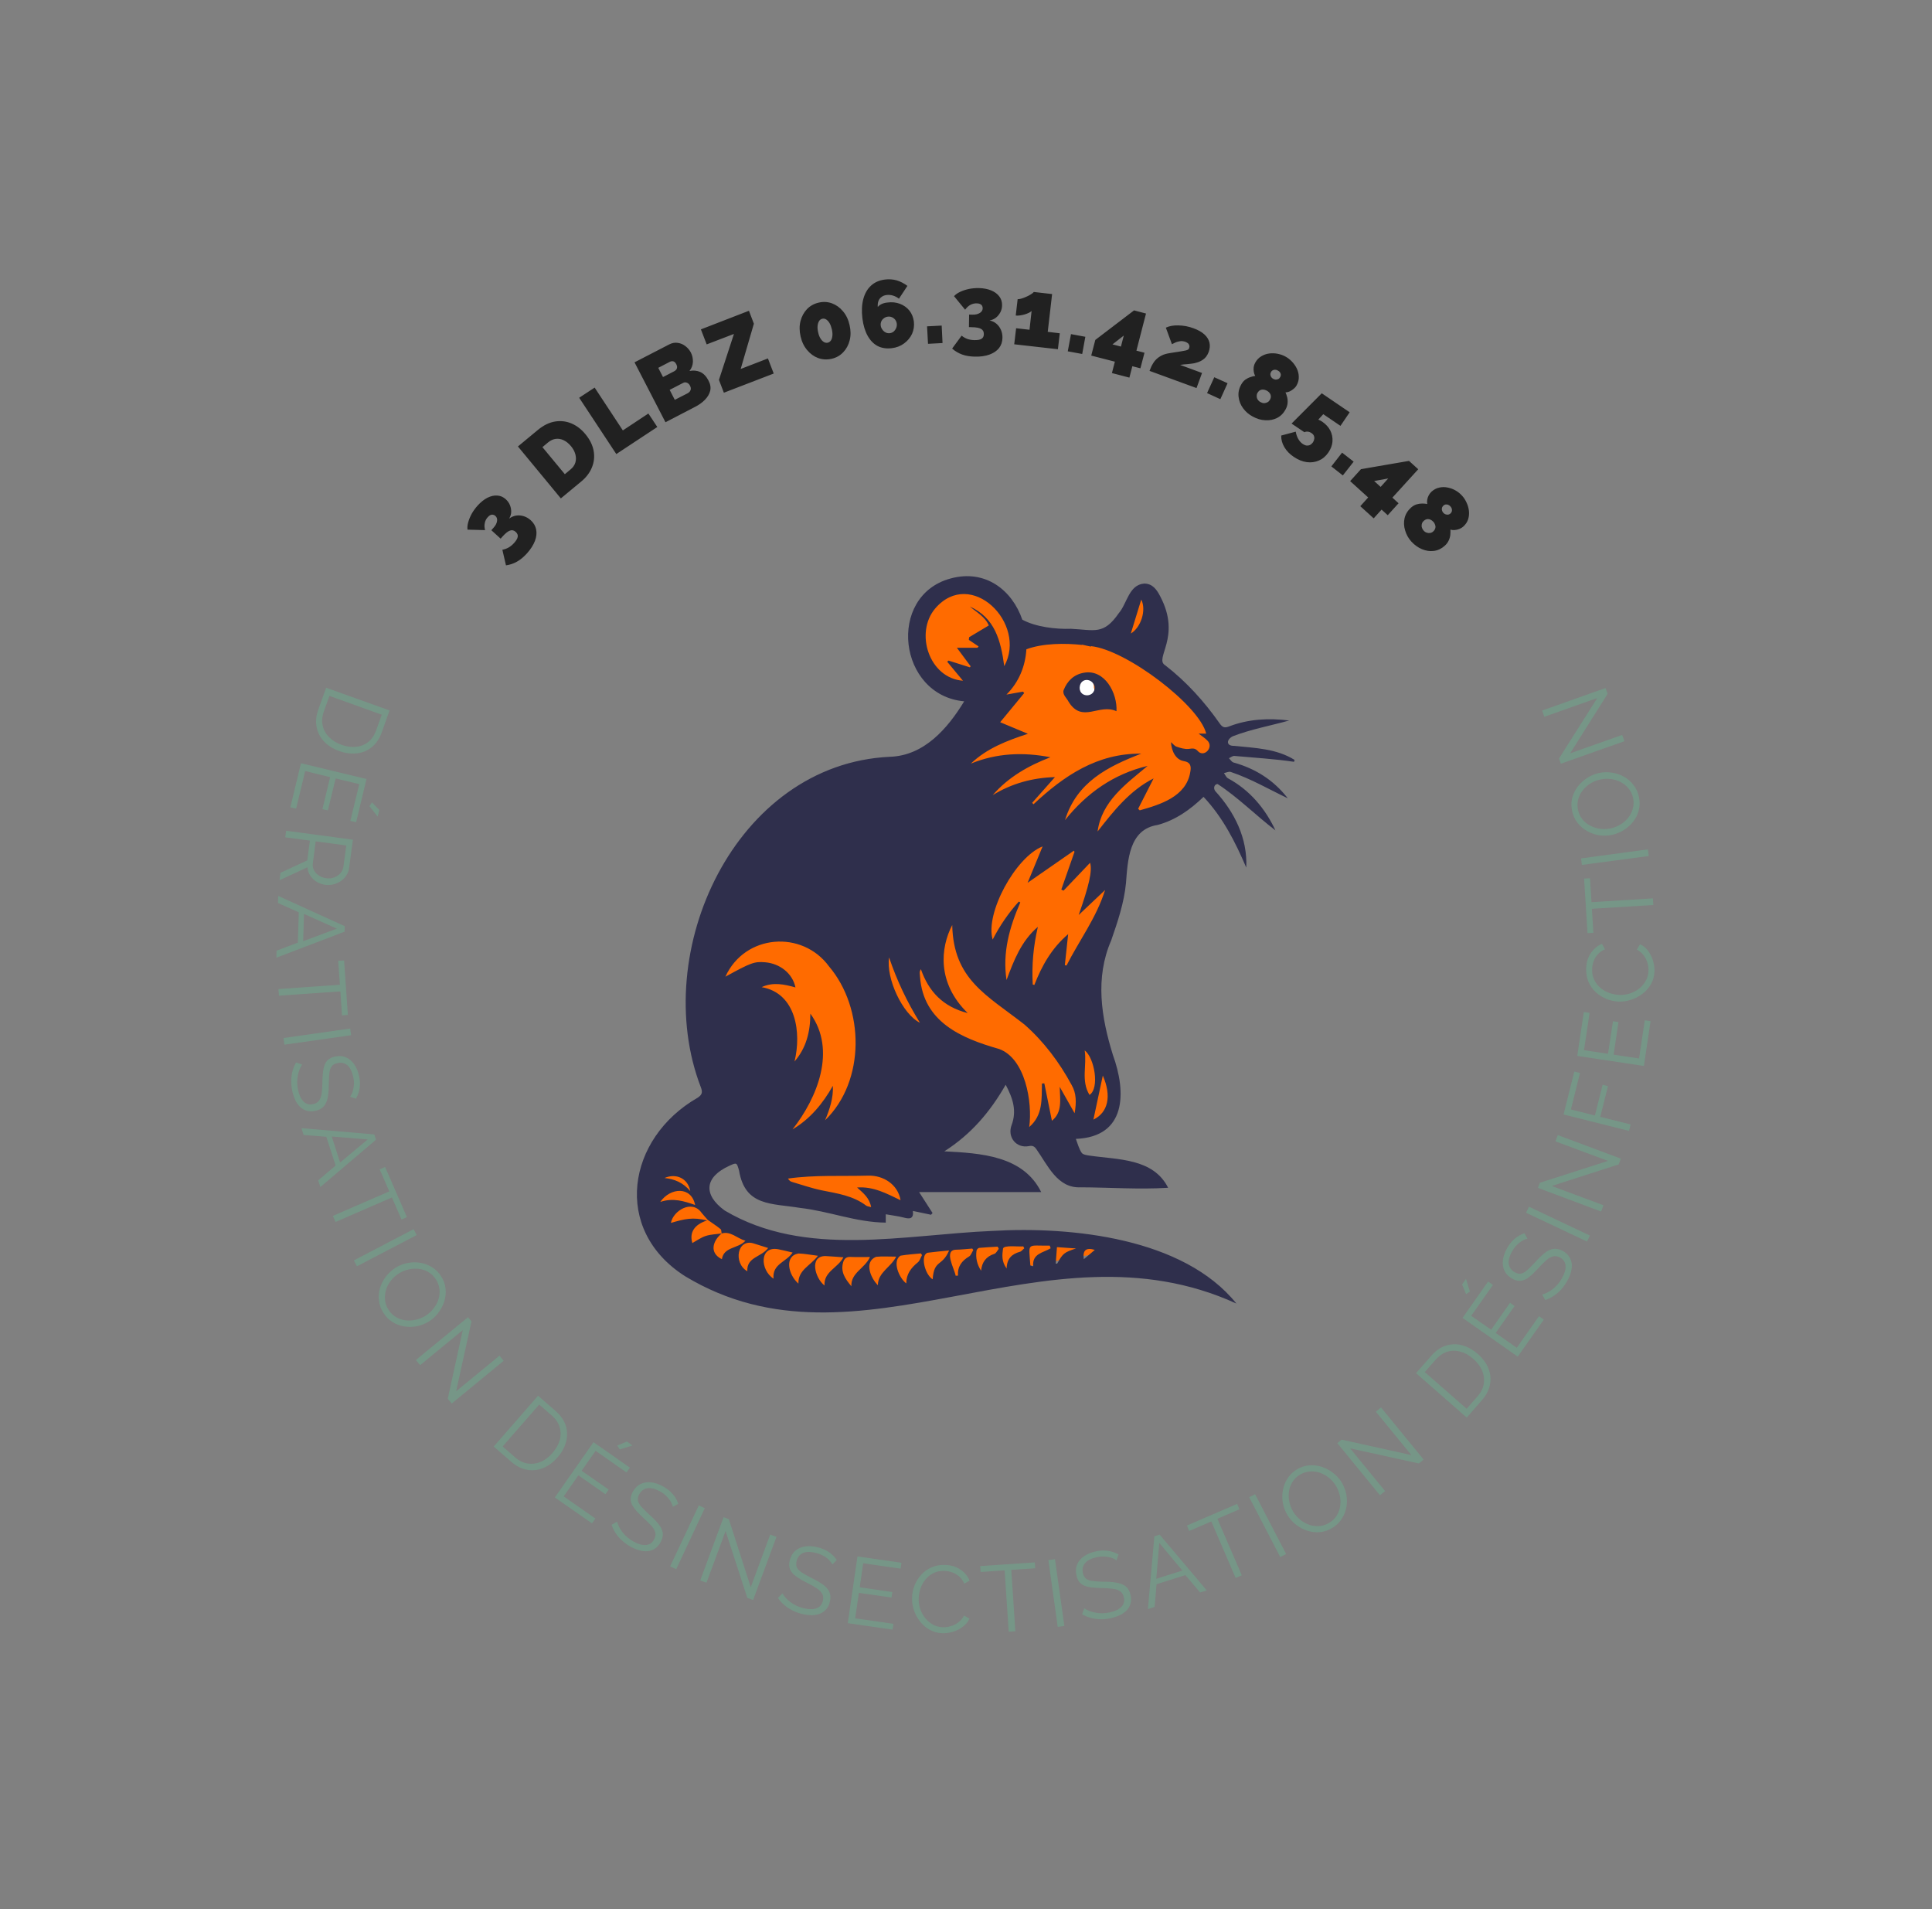 <svg viewBox="0 0 17.418 17.209" xmlns:xlink="http://www.w3.org/1999/xlink" version="1.1" xmlns="http://www.w3.org/2000/svg"><rect x="0" y="0" width="17.418" height="17.209" fill="#808080" stroke="none"/><g transform="matrix(0.856,0,0,0.856,5.742,5.194)"><g><path fill-rule="nonzero" fill="#212121" d="M -1.346 -0.606 Q -1.313 -0.631 -1.273 -0.638 Q -1.233 -0.644 -1.193 -0.632 Q -1.153 -0.62 -1.118 -0.589 Q -1.072 -0.547 -1.061 -0.491 Q -1.05 -0.435 -1.074 -0.371 Q -1.099 -0.306 -1.157 -0.241 Q -1.208 -0.184 -1.263 -0.153 Q -1.318 -0.122 -1.379 -0.114 L -1.417 -0.278 Q -1.381 -0.285 -1.351 -0.302 Q -1.321 -0.319 -1.293 -0.35 Q -1.259 -0.388 -1.255 -0.416 Q -1.251 -0.443 -1.276 -0.466 Q -1.304 -0.492 -1.337 -0.48 Q -1.369 -0.469 -1.415 -0.418 L -1.435 -0.395 L -1.533 -0.484 L -1.51 -0.51 Q -1.478 -0.545 -1.473 -0.58 Q -1.467 -0.614 -1.491 -0.635 Q -1.502 -0.645 -1.516 -0.647 Q -1.53 -0.65 -1.544 -0.643 Q -1.558 -0.636 -1.572 -0.62 Q -1.595 -0.595 -1.602 -0.56 Q -1.61 -0.526 -1.599 -0.485 L -1.784 -0.49 Q -1.789 -0.526 -1.776 -0.57 Q -1.764 -0.613 -1.739 -0.659 Q -1.713 -0.704 -1.677 -0.744 Q -1.627 -0.799 -1.574 -0.826 Q -1.52 -0.853 -1.47 -0.849 Q -1.42 -0.846 -1.381 -0.81 Q -1.352 -0.784 -1.337 -0.748 Q -1.323 -0.712 -1.324 -0.675 Q -1.326 -0.638 -1.346 -0.606 M -0.801 -0.819 L -1.253 -1.366 L -1.043 -1.54 Q -0.952 -1.615 -0.86 -1.629 Q -0.769 -1.643 -0.686 -1.607 Q -0.604 -1.571 -0.542 -1.495 Q -0.473 -1.412 -0.456 -1.322 Q -0.439 -1.232 -0.473 -1.147 Q -0.507 -1.061 -0.591 -0.993 L -0.801 -0.819 M -0.694 -1.369 Q -0.729 -1.411 -0.77 -1.431 Q -0.811 -1.451 -0.854 -1.446 Q -0.896 -1.441 -0.935 -1.409 L -0.995 -1.359 L -0.759 -1.074 L -0.699 -1.124 Q -0.66 -1.156 -0.648 -1.197 Q -0.636 -1.238 -0.648 -1.283 Q -0.66 -1.328 -0.694 -1.369 M -0.217 -1.286 L -0.608 -1.879 L -0.445 -1.986 L -0.148 -1.535 L 0.121 -1.713 L 0.215 -1.571 L -0.217 -1.286 M 0.754 -2.06 Q 0.784 -2.004 0.772 -1.952 Q 0.759 -1.901 0.716 -1.857 Q 0.674 -1.814 0.611 -1.782 L 0.301 -1.621 L -0.025 -2.252 L 0.341 -2.441 Q 0.386 -2.464 0.43 -2.457 Q 0.475 -2.451 0.512 -2.422 Q 0.548 -2.394 0.569 -2.354 Q 0.591 -2.31 0.59 -2.258 Q 0.588 -2.205 0.554 -2.161 Q 0.616 -2.173 0.668 -2.15 Q 0.72 -2.126 0.754 -2.06 M 0.56 -2.005 Q 0.552 -2.021 0.54 -2.03 Q 0.528 -2.039 0.514 -2.041 Q 0.501 -2.043 0.488 -2.036 L 0.345 -1.962 L 0.399 -1.857 L 0.536 -1.927 Q 0.55 -1.935 0.559 -1.947 Q 0.567 -1.959 0.568 -1.974 Q 0.568 -1.989 0.56 -2.005 M 0.225 -2.194 L 0.275 -2.097 L 0.393 -2.158 Q 0.405 -2.164 0.413 -2.174 Q 0.422 -2.183 0.423 -2.198 Q 0.425 -2.212 0.415 -2.232 Q 0.406 -2.249 0.395 -2.257 Q 0.384 -2.264 0.372 -2.264 Q 0.36 -2.264 0.348 -2.258 L 0.225 -2.194 M 0.864 -2.067 L 1.022 -2.551 L 0.735 -2.441 L 0.674 -2.599 L 1.18 -2.795 L 1.232 -2.659 L 1.093 -2.182 L 1.38 -2.293 L 1.441 -2.134 L 0.916 -1.932 L 0.864 -2.067 M 2.24 -2.644 Q 2.26 -2.558 2.241 -2.484 Q 2.222 -2.409 2.173 -2.358 Q 2.124 -2.306 2.05 -2.289 Q 1.976 -2.273 1.909 -2.297 Q 1.842 -2.322 1.793 -2.381 Q 1.743 -2.44 1.724 -2.525 Q 1.704 -2.611 1.723 -2.686 Q 1.742 -2.76 1.791 -2.812 Q 1.841 -2.864 1.915 -2.881 Q 1.988 -2.898 2.055 -2.873 Q 2.122 -2.848 2.171 -2.789 Q 2.221 -2.73 2.24 -2.644 M 2.053 -2.601 Q 2.044 -2.639 2.029 -2.665 Q 2.013 -2.691 1.993 -2.704 Q 1.973 -2.716 1.953 -2.711 Q 1.931 -2.706 1.919 -2.687 Q 1.906 -2.667 1.903 -2.636 Q 1.9 -2.606 1.909 -2.568 Q 1.917 -2.53 1.933 -2.504 Q 1.949 -2.478 1.969 -2.466 Q 1.989 -2.454 2.011 -2.459 Q 2.031 -2.464 2.044 -2.483 Q 2.056 -2.502 2.059 -2.533 Q 2.062 -2.563 2.053 -2.601 M 2.917 -2.682 Q 2.908 -2.749 2.87 -2.797 Q 2.831 -2.845 2.771 -2.868 Q 2.711 -2.891 2.64 -2.882 Q 2.617 -2.88 2.598 -2.874 Q 2.578 -2.868 2.563 -2.858 Q 2.548 -2.849 2.537 -2.835 Q 2.534 -2.871 2.544 -2.898 Q 2.554 -2.924 2.576 -2.94 Q 2.598 -2.957 2.63 -2.961 Q 2.664 -2.965 2.697 -2.955 Q 2.731 -2.945 2.76 -2.922 L 2.849 -3.057 Q 2.796 -3.097 2.737 -3.115 Q 2.677 -3.132 2.613 -3.124 Q 2.524 -3.113 2.466 -3.06 Q 2.409 -3.008 2.385 -2.92 Q 2.361 -2.832 2.375 -2.715 Q 2.389 -2.605 2.43 -2.532 Q 2.471 -2.458 2.535 -2.424 Q 2.599 -2.391 2.684 -2.401 Q 2.759 -2.41 2.814 -2.451 Q 2.87 -2.492 2.898 -2.552 Q 2.925 -2.613 2.917 -2.682 M 2.664 -2.559 Q 2.642 -2.556 2.621 -2.566 Q 2.6 -2.576 2.586 -2.596 Q 2.571 -2.615 2.568 -2.639 Q 2.565 -2.662 2.574 -2.683 Q 2.583 -2.703 2.601 -2.716 Q 2.619 -2.73 2.642 -2.733 Q 2.666 -2.736 2.686 -2.727 Q 2.707 -2.718 2.72 -2.701 Q 2.734 -2.683 2.737 -2.66 Q 2.74 -2.636 2.731 -2.614 Q 2.721 -2.591 2.704 -2.576 Q 2.687 -2.562 2.664 -2.559 M 3.066 -2.447 L 3.056 -2.631 L 3.21 -2.639 L 3.219 -2.455 L 3.066 -2.447 M 3.714 -2.693 Q 3.755 -2.685 3.786 -2.659 Q 3.817 -2.633 3.834 -2.594 Q 3.851 -2.556 3.85 -2.51 Q 3.849 -2.447 3.814 -2.402 Q 3.778 -2.357 3.714 -2.334 Q 3.649 -2.31 3.561 -2.312 Q 3.485 -2.313 3.426 -2.334 Q 3.366 -2.356 3.32 -2.397 L 3.42 -2.533 Q 3.448 -2.51 3.481 -2.498 Q 3.513 -2.487 3.555 -2.486 Q 3.606 -2.485 3.63 -2.5 Q 3.654 -2.515 3.654 -2.549 Q 3.655 -2.587 3.625 -2.604 Q 3.596 -2.621 3.528 -2.622 L 3.497 -2.623 L 3.499 -2.755 L 3.534 -2.754 Q 3.582 -2.753 3.612 -2.772 Q 3.641 -2.79 3.642 -2.821 Q 3.642 -2.837 3.635 -2.849 Q 3.628 -2.86 3.613 -2.867 Q 3.599 -2.873 3.578 -2.873 Q 3.544 -2.874 3.512 -2.857 Q 3.481 -2.84 3.457 -2.806 L 3.34 -2.949 Q 3.365 -2.976 3.406 -2.995 Q 3.447 -3.014 3.498 -3.025 Q 3.549 -3.035 3.603 -3.034 Q 3.677 -3.032 3.732 -3.009 Q 3.787 -2.986 3.817 -2.946 Q 3.847 -2.906 3.846 -2.853 Q 3.846 -2.814 3.828 -2.779 Q 3.81 -2.745 3.781 -2.722 Q 3.751 -2.699 3.714 -2.693 M 4.454 -2.558 L 4.434 -2.39 L 3.974 -2.442 L 3.994 -2.611 L 4.135 -2.595 L 4.157 -2.793 Q 4.147 -2.782 4.127 -2.773 Q 4.107 -2.763 4.082 -2.756 Q 4.058 -2.749 4.033 -2.746 Q 4.009 -2.742 3.99 -2.745 L 4.01 -2.917 Q 4.023 -2.916 4.049 -2.923 Q 4.074 -2.93 4.102 -2.943 Q 4.13 -2.955 4.151 -2.969 Q 4.173 -2.982 4.18 -2.993 L 4.373 -2.971 L 4.327 -2.573 L 4.454 -2.558 M 4.538 -2.368 L 4.572 -2.549 L 4.723 -2.521 L 4.69 -2.34 L 4.538 -2.368 M 5.003 -2.139 L 5.034 -2.259 L 4.785 -2.323 L 4.828 -2.488 L 5.236 -2.799 L 5.362 -2.766 L 5.261 -2.375 L 5.346 -2.353 L 5.303 -2.189 L 5.218 -2.211 L 5.187 -2.091 L 5.003 -2.139 M 5.009 -2.441 L 5.098 -2.418 L 5.128 -2.534 L 5.009 -2.441 M 5.399 -2.162 Q 5.416 -2.209 5.437 -2.242 Q 5.457 -2.275 5.485 -2.297 Q 5.512 -2.319 5.547 -2.333 Q 5.583 -2.346 5.63 -2.352 Q 5.69 -2.361 5.727 -2.367 Q 5.763 -2.373 5.781 -2.377 Q 5.799 -2.382 5.806 -2.387 Q 5.813 -2.393 5.816 -2.401 Q 5.822 -2.417 5.818 -2.43 Q 5.815 -2.442 5.805 -2.452 Q 5.794 -2.461 5.777 -2.468 Q 5.762 -2.473 5.746 -2.475 Q 5.73 -2.477 5.713 -2.473 Q 5.695 -2.47 5.676 -2.463 Q 5.657 -2.455 5.635 -2.443 L 5.571 -2.617 Q 5.597 -2.63 5.631 -2.636 Q 5.665 -2.642 5.703 -2.641 Q 5.742 -2.64 5.783 -2.633 Q 5.824 -2.625 5.864 -2.61 Q 5.935 -2.584 5.977 -2.546 Q 6.018 -2.508 6.03 -2.461 Q 6.041 -2.414 6.022 -2.361 Q 6.011 -2.332 5.995 -2.311 Q 5.979 -2.291 5.959 -2.278 Q 5.94 -2.265 5.917 -2.256 Q 5.894 -2.248 5.869 -2.242 Q 5.852 -2.24 5.834 -2.237 Q 5.816 -2.235 5.797 -2.233 Q 5.778 -2.232 5.759 -2.23 Q 5.74 -2.228 5.721 -2.225 L 5.952 -2.14 L 5.894 -1.981 L 5.399 -2.162 M 6.005 -1.928 L 6.081 -2.095 L 6.221 -2.032 L 6.145 -1.864 L 6.005 -1.928 M 6.832 -1.756 Q 6.799 -1.695 6.742 -1.666 Q 6.686 -1.638 6.618 -1.642 Q 6.551 -1.645 6.486 -1.681 Q 6.424 -1.714 6.384 -1.769 Q 6.344 -1.824 6.337 -1.889 Q 6.329 -1.954 6.364 -2.017 Q 6.381 -2.049 6.406 -2.068 Q 6.432 -2.087 6.46 -2.096 Q 6.488 -2.106 6.512 -2.109 Q 6.501 -2.129 6.497 -2.153 Q 6.493 -2.177 6.496 -2.201 Q 6.5 -2.226 6.511 -2.246 Q 6.535 -2.291 6.575 -2.315 Q 6.614 -2.339 6.659 -2.345 Q 6.704 -2.351 6.749 -2.342 Q 6.794 -2.333 6.83 -2.313 Q 6.866 -2.294 6.898 -2.261 Q 6.93 -2.228 6.95 -2.187 Q 6.97 -2.146 6.971 -2.101 Q 6.973 -2.055 6.949 -2.011 Q 6.938 -1.99 6.918 -1.974 Q 6.899 -1.957 6.876 -1.946 Q 6.853 -1.936 6.831 -1.935 Q 6.842 -1.913 6.849 -1.883 Q 6.856 -1.854 6.853 -1.822 Q 6.85 -1.789 6.832 -1.756 M 6.667 -1.857 Q 6.675 -1.872 6.677 -1.886 Q 6.678 -1.9 6.673 -1.913 Q 6.668 -1.925 6.658 -1.936 Q 6.648 -1.946 6.634 -1.954 Q 6.615 -1.964 6.596 -1.965 Q 6.577 -1.966 6.561 -1.957 Q 6.546 -1.948 6.535 -1.929 Q 6.528 -1.916 6.528 -1.902 Q 6.527 -1.888 6.531 -1.875 Q 6.535 -1.862 6.545 -1.851 Q 6.554 -1.84 6.568 -1.833 Q 6.588 -1.822 6.607 -1.822 Q 6.627 -1.823 6.642 -1.832 Q 6.658 -1.841 6.667 -1.857 M 6.679 -2.151 Q 6.67 -2.135 6.672 -2.121 Q 6.673 -2.107 6.682 -2.095 Q 6.69 -2.084 6.702 -2.078 Q 6.714 -2.071 6.728 -2.07 Q 6.742 -2.07 6.755 -2.076 Q 6.768 -2.082 6.776 -2.098 Q 6.782 -2.109 6.782 -2.122 Q 6.781 -2.135 6.773 -2.147 Q 6.765 -2.158 6.75 -2.166 Q 6.736 -2.174 6.722 -2.174 Q 6.708 -2.175 6.696 -2.168 Q 6.685 -2.162 6.679 -2.151 M 6.919 -1.256 Q 6.854 -1.299 6.819 -1.359 Q 6.784 -1.418 6.786 -1.481 L 6.939 -1.522 Q 6.946 -1.48 6.965 -1.446 Q 6.985 -1.411 7.013 -1.392 Q 7.034 -1.378 7.053 -1.376 Q 7.073 -1.374 7.09 -1.382 Q 7.107 -1.391 7.12 -1.409 Q 7.132 -1.428 7.134 -1.446 Q 7.137 -1.464 7.129 -1.481 Q 7.121 -1.497 7.104 -1.508 Q 7.086 -1.52 7.066 -1.522 Q 7.047 -1.524 7.03 -1.516 L 6.895 -1.607 L 7.213 -1.926 L 7.507 -1.726 L 7.41 -1.583 L 7.229 -1.706 L 7.177 -1.649 Q 7.177 -1.649 7.187 -1.644 Q 7.198 -1.64 7.218 -1.627 Q 7.275 -1.588 7.303 -1.534 Q 7.33 -1.479 7.326 -1.419 Q 7.322 -1.36 7.283 -1.303 Q 7.243 -1.244 7.183 -1.218 Q 7.123 -1.192 7.055 -1.201 Q 6.987 -1.21 6.919 -1.256 M 7.314 -1.156 L 7.427 -1.301 L 7.549 -1.206 L 7.435 -1.061 L 7.314 -1.156 M 7.619 -0.737 L 7.702 -0.829 L 7.512 -1.001 L 7.626 -1.127 L 8.132 -1.214 L 8.229 -1.126 L 7.957 -0.827 L 8.022 -0.768 L 7.908 -0.642 L 7.843 -0.701 L 7.76 -0.609 L 7.619 -0.737 M 7.765 -1.002 L 7.833 -0.94 L 7.913 -1.029 L 7.765 -1.002 M 8.508 -0.32 Q 8.457 -0.274 8.394 -0.266 Q 8.332 -0.258 8.269 -0.284 Q 8.207 -0.31 8.157 -0.364 Q 8.11 -0.416 8.091 -0.482 Q 8.071 -0.547 8.085 -0.61 Q 8.1 -0.674 8.153 -0.722 Q 8.18 -0.746 8.211 -0.756 Q 8.241 -0.765 8.271 -0.765 Q 8.301 -0.765 8.324 -0.76 Q 8.32 -0.782 8.324 -0.806 Q 8.328 -0.83 8.34 -0.852 Q 8.352 -0.874 8.369 -0.89 Q 8.407 -0.924 8.451 -0.933 Q 8.496 -0.943 8.541 -0.933 Q 8.586 -0.924 8.625 -0.901 Q 8.664 -0.878 8.691 -0.847 Q 8.719 -0.817 8.738 -0.775 Q 8.758 -0.733 8.763 -0.688 Q 8.768 -0.643 8.755 -0.6 Q 8.741 -0.556 8.703 -0.522 Q 8.686 -0.507 8.662 -0.497 Q 8.639 -0.488 8.614 -0.486 Q 8.589 -0.484 8.568 -0.49 Q 8.57 -0.465 8.567 -0.435 Q 8.564 -0.405 8.55 -0.376 Q 8.537 -0.346 8.508 -0.32 M 8.387 -0.471 Q 8.4 -0.482 8.405 -0.495 Q 8.411 -0.507 8.411 -0.521 Q 8.41 -0.535 8.404 -0.548 Q 8.399 -0.561 8.388 -0.573 Q 8.373 -0.589 8.356 -0.596 Q 8.338 -0.603 8.32 -0.6 Q 8.302 -0.596 8.287 -0.582 Q 8.275 -0.572 8.27 -0.559 Q 8.265 -0.547 8.265 -0.533 Q 8.264 -0.519 8.27 -0.506 Q 8.275 -0.492 8.286 -0.48 Q 8.3 -0.464 8.319 -0.458 Q 8.337 -0.452 8.355 -0.455 Q 8.373 -0.458 8.387 -0.471 M 8.495 -0.744 Q 8.482 -0.732 8.479 -0.718 Q 8.475 -0.704 8.48 -0.691 Q 8.484 -0.677 8.493 -0.668 Q 8.502 -0.657 8.515 -0.652 Q 8.528 -0.647 8.542 -0.648 Q 8.556 -0.649 8.57 -0.661 Q 8.579 -0.67 8.583 -0.683 Q 8.586 -0.695 8.583 -0.709 Q 8.579 -0.723 8.568 -0.735 Q 8.557 -0.747 8.544 -0.752 Q 8.53 -0.757 8.518 -0.755 Q 8.505 -0.753 8.495 -0.744"></path></g><g><path fill-rule="nonzero" fill="#769687" d="M -3.273 1.175 L -2.605 1.414 L -2.686 1.641 Q -2.724 1.748 -2.795 1.803 Q -2.865 1.858 -2.953 1.866 Q -3.042 1.875 -3.134 1.842 Q -3.236 1.805 -3.297 1.739 Q -3.358 1.673 -3.374 1.586 Q -3.39 1.499 -3.354 1.401 L -3.273 1.175 M -3.111 1.776 Q -3.031 1.805 -2.958 1.797 Q -2.885 1.79 -2.829 1.746 Q -2.774 1.702 -2.745 1.62 L -2.687 1.459 L -3.238 1.261 L -3.296 1.422 Q -3.326 1.505 -3.309 1.575 Q -3.293 1.645 -3.241 1.696 Q -3.189 1.748 -3.111 1.776 M -3.589 2.448 L -3.65 2.434 L -3.538 1.97 L -2.848 2.136 L -2.957 2.591 L -3.018 2.577 L -2.924 2.19 L -3.173 2.13 L -3.255 2.467 L -3.312 2.453 L -3.231 2.116 L -3.494 2.052 L -3.589 2.448 M -2.817 2.422 L -2.79 2.382 L -2.713 2.462 L -2.73 2.532 L -2.817 2.422 M -3.694 2.681 L -2.991 2.775 L -3.031 3.072 Q -3.037 3.118 -3.061 3.153 Q -3.084 3.188 -3.12 3.212 Q -3.156 3.236 -3.198 3.246 Q -3.239 3.256 -3.279 3.251 Q -3.33 3.244 -3.372 3.219 Q -3.414 3.193 -3.44 3.154 Q -3.466 3.115 -3.47 3.066 L -3.764 3.202 L -3.754 3.124 L -3.472 2.993 L -3.444 2.785 L -3.704 2.75 L -3.694 2.681 M -3.383 2.793 L -3.413 3.023 Q -3.419 3.065 -3.4 3.098 Q -3.382 3.132 -3.347 3.154 Q -3.312 3.176 -3.27 3.181 Q -3.228 3.187 -3.189 3.173 Q -3.15 3.158 -3.123 3.129 Q -3.097 3.1 -3.091 3.06 L -3.061 2.836 L -3.383 2.793 M -3.077 3.686 L -3.079 3.744 L -3.797 4.018 L -3.795 3.944 L -3.571 3.859 L -3.561 3.54 L -3.78 3.442 L -3.778 3.367 L -3.077 3.686 M -3.515 3.844 L -3.16 3.712 L -3.506 3.557 L -3.515 3.844 M -3.106 4.625 L -3.123 4.373 L -3.77 4.418 L -3.775 4.348 L -3.128 4.303 L -3.146 4.051 L -3.084 4.047 L -3.044 4.621 L -3.106 4.625 M -3.722 4.864 L -3.02 4.764 L -3.01 4.834 L -3.713 4.934 L -3.722 4.864 M -3.021 5.482 Q -3.007 5.463 -2.998 5.441 Q -2.989 5.418 -2.985 5.392 Q -2.98 5.365 -2.98 5.336 Q -2.98 5.307 -2.987 5.276 Q -3.007 5.185 -3.05 5.15 Q -3.094 5.115 -3.154 5.128 Q -3.195 5.136 -3.214 5.162 Q -3.233 5.187 -3.239 5.233 Q -3.244 5.279 -3.245 5.349 Q -3.245 5.426 -3.255 5.485 Q -3.265 5.543 -3.295 5.58 Q -3.326 5.618 -3.388 5.631 Q -3.436 5.641 -3.475 5.63 Q -3.515 5.619 -3.545 5.591 Q -3.576 5.563 -3.597 5.519 Q -3.618 5.476 -3.63 5.421 Q -3.641 5.367 -3.641 5.316 Q -3.64 5.264 -3.628 5.215 Q -3.615 5.166 -3.589 5.121 L -3.526 5.143 Q -3.541 5.166 -3.553 5.195 Q -3.565 5.225 -3.571 5.26 Q -3.578 5.294 -3.578 5.333 Q -3.577 5.371 -3.569 5.41 Q -3.551 5.493 -3.511 5.533 Q -3.47 5.573 -3.411 5.56 Q -3.368 5.551 -3.347 5.522 Q -3.326 5.493 -3.319 5.442 Q -3.313 5.392 -3.312 5.32 Q -3.311 5.244 -3.301 5.19 Q -3.291 5.136 -3.263 5.103 Q -3.234 5.071 -3.179 5.059 Q -3.114 5.045 -3.063 5.068 Q -3.012 5.09 -2.977 5.141 Q -2.942 5.191 -2.926 5.264 Q -2.916 5.31 -2.917 5.351 Q -2.918 5.393 -2.928 5.43 Q -2.939 5.468 -2.959 5.503 L -3.021 5.482 M -2.766 5.879 L -2.748 5.935 L -3.334 6.433 L -3.357 6.363 L -3.173 6.207 L -3.271 5.904 L -3.51 5.885 L -3.533 5.813 L -2.766 5.879 M -3.126 6.175 L -2.835 5.932 L -3.214 5.901 L -3.126 6.175 M -2.479 6.775 L -2.58 6.543 L -3.174 6.801 L -3.202 6.737 L -2.608 6.479 L -2.709 6.247 L -2.652 6.222 L -2.422 6.75 L -2.479 6.775 M -2.981 7.206 L -2.352 6.877 L -2.319 6.939 L -2.949 7.268 L -2.981 7.206 M -2.67 7.758 Q -2.71 7.695 -2.717 7.627 Q -2.725 7.56 -2.705 7.495 Q -2.685 7.43 -2.643 7.375 Q -2.601 7.321 -2.544 7.284 Q -2.484 7.246 -2.416 7.233 Q -2.348 7.22 -2.281 7.231 Q -2.214 7.242 -2.157 7.278 Q -2.099 7.314 -2.061 7.374 Q -2.021 7.437 -2.015 7.505 Q -2.008 7.574 -2.029 7.638 Q -2.05 7.703 -2.091 7.757 Q -2.132 7.812 -2.189 7.848 Q -2.249 7.885 -2.317 7.899 Q -2.384 7.912 -2.451 7.901 Q -2.518 7.89 -2.575 7.854 Q -2.632 7.818 -2.67 7.758 M -2.507 7.343 Q -2.556 7.374 -2.591 7.419 Q -2.626 7.464 -2.642 7.515 Q -2.658 7.567 -2.653 7.621 Q -2.648 7.675 -2.617 7.724 Q -2.584 7.776 -2.537 7.803 Q -2.489 7.831 -2.435 7.837 Q -2.381 7.844 -2.326 7.83 Q -2.272 7.817 -2.225 7.788 Q -2.176 7.757 -2.142 7.712 Q -2.107 7.668 -2.09 7.616 Q -2.074 7.563 -2.079 7.51 Q -2.085 7.456 -2.116 7.407 Q -2.148 7.357 -2.195 7.329 Q -2.242 7.301 -2.296 7.295 Q -2.351 7.289 -2.405 7.301 Q -2.46 7.314 -2.507 7.343 M -1.834 7.94 L -2.283 8.309 L -2.328 8.255 L -1.779 7.804 L -1.742 7.848 L -1.904 8.584 L -1.447 8.209 L -1.403 8.263 L -1.95 8.713 L -1.992 8.663 L -1.834 7.94 M -1.508 9.166 L -1.041 8.631 L -0.859 8.789 Q -0.774 8.864 -0.748 8.949 Q -0.723 9.034 -0.747 9.12 Q -0.771 9.206 -0.836 9.28 Q -0.907 9.361 -0.991 9.394 Q -1.075 9.427 -1.161 9.41 Q -1.248 9.393 -1.326 9.324 L -1.508 9.166 M -0.889 9.234 Q -0.833 9.169 -0.813 9.099 Q -0.793 9.029 -0.814 8.961 Q -0.834 8.893 -0.9 8.836 L -1.029 8.724 L -1.414 9.165 L -1.285 9.278 Q -1.219 9.335 -1.148 9.345 Q -1.077 9.355 -1.01 9.326 Q -0.943 9.296 -0.889 9.234 M -0.437 9.924 L -0.473 9.975 L -0.864 9.702 L -0.457 9.12 L -0.074 9.388 L -0.109 9.439 L -0.435 9.211 L -0.582 9.421 L -0.297 9.619 L -0.331 9.668 L -0.616 9.469 L -0.771 9.691 L -0.437 9.924 M -0.18 9.196 L -0.207 9.156 L -0.105 9.113 L -0.046 9.155 L -0.18 9.196 M 0.379 9.801 Q 0.374 9.779 0.363 9.758 Q 0.352 9.736 0.335 9.715 Q 0.318 9.694 0.297 9.675 Q 0.275 9.656 0.247 9.64 Q 0.165 9.595 0.11 9.605 Q 0.055 9.614 0.025 9.668 Q 0.005 9.704 0.011 9.735 Q 0.017 9.766 0.048 9.801 Q 0.079 9.835 0.131 9.883 Q 0.189 9.934 0.226 9.98 Q 0.264 10.026 0.272 10.073 Q 0.279 10.12 0.248 10.176 Q 0.224 10.219 0.19 10.241 Q 0.156 10.263 0.115 10.268 Q 0.073 10.272 0.027 10.259 Q -0.02 10.246 -0.069 10.219 Q -0.117 10.192 -0.155 10.157 Q -0.194 10.123 -0.222 10.081 Q -0.25 10.039 -0.267 9.99 L -0.209 9.957 Q -0.202 9.984 -0.188 10.012 Q -0.173 10.04 -0.152 10.068 Q -0.13 10.097 -0.101 10.121 Q -0.072 10.146 -0.037 10.166 Q 0.037 10.207 0.094 10.203 Q 0.15 10.2 0.18 10.146 Q 0.202 10.108 0.194 10.073 Q 0.186 10.038 0.152 10 Q 0.118 9.962 0.065 9.914 Q 0.009 9.863 -0.025 9.819 Q -0.06 9.776 -0.065 9.734 Q -0.07 9.691 -0.043 9.641 Q -0.01 9.584 0.04 9.56 Q 0.091 9.536 0.152 9.543 Q 0.213 9.551 0.278 9.587 Q 0.319 9.61 0.35 9.638 Q 0.38 9.666 0.402 9.698 Q 0.423 9.731 0.436 9.769 L 0.379 9.801 M 0.35 10.428 L 0.652 9.786 L 0.715 9.815 L 0.414 10.458 L 0.35 10.428 M 0.934 10.056 L 0.733 10.6 L 0.667 10.576 L 0.913 9.91 L 0.968 9.93 L 1.199 10.647 L 1.404 10.093 L 1.47 10.117 L 1.224 10.782 L 1.163 10.76 L 0.934 10.056 M 2.059 10.407 Q 2.048 10.387 2.032 10.369 Q 2.016 10.351 1.994 10.335 Q 1.972 10.32 1.946 10.307 Q 1.92 10.294 1.888 10.287 Q 1.798 10.264 1.747 10.288 Q 1.697 10.312 1.682 10.372 Q 1.672 10.412 1.686 10.441 Q 1.7 10.469 1.739 10.494 Q 1.779 10.519 1.841 10.551 Q 1.911 10.585 1.959 10.619 Q 2.007 10.654 2.027 10.697 Q 2.047 10.741 2.032 10.803 Q 2.02 10.851 1.993 10.881 Q 1.966 10.911 1.927 10.927 Q 1.889 10.942 1.84 10.942 Q 1.792 10.942 1.737 10.928 Q 1.684 10.915 1.638 10.892 Q 1.591 10.868 1.553 10.836 Q 1.515 10.803 1.485 10.76 L 1.533 10.713 Q 1.547 10.737 1.568 10.76 Q 1.59 10.784 1.618 10.805 Q 1.646 10.826 1.681 10.843 Q 1.715 10.859 1.754 10.868 Q 1.837 10.889 1.89 10.87 Q 1.944 10.851 1.958 10.792 Q 1.969 10.749 1.952 10.718 Q 1.935 10.686 1.893 10.658 Q 1.85 10.63 1.786 10.598 Q 1.718 10.564 1.674 10.531 Q 1.629 10.499 1.613 10.459 Q 1.596 10.419 1.61 10.364 Q 1.626 10.3 1.668 10.264 Q 1.711 10.227 1.771 10.218 Q 1.832 10.209 1.904 10.227 Q 1.95 10.238 1.987 10.257 Q 2.024 10.276 2.053 10.302 Q 2.082 10.327 2.105 10.361 L 2.059 10.407 M 2.702 11.033 L 2.693 11.094 L 2.221 11.026 L 2.323 10.323 L 2.786 10.39 L 2.777 10.452 L 2.383 10.395 L 2.347 10.648 L 2.69 10.698 L 2.682 10.756 L 2.338 10.707 L 2.299 10.975 L 2.702 11.033 M 2.898 10.754 Q 2.9 10.689 2.925 10.627 Q 2.95 10.565 2.995 10.516 Q 3.04 10.466 3.104 10.438 Q 3.168 10.41 3.248 10.413 Q 3.343 10.416 3.409 10.463 Q 3.475 10.509 3.504 10.578 L 3.448 10.61 Q 3.427 10.562 3.393 10.533 Q 3.359 10.504 3.32 10.491 Q 3.281 10.477 3.242 10.476 Q 3.178 10.473 3.128 10.497 Q 3.078 10.52 3.043 10.562 Q 3.008 10.603 2.989 10.655 Q 2.97 10.706 2.968 10.76 Q 2.965 10.819 2.983 10.874 Q 3.001 10.929 3.036 10.972 Q 3.07 11.014 3.117 11.041 Q 3.165 11.067 3.222 11.069 Q 3.262 11.071 3.304 11.058 Q 3.347 11.046 3.384 11.019 Q 3.422 10.991 3.446 10.946 L 3.503 10.978 Q 3.479 11.03 3.431 11.065 Q 3.384 11.101 3.327 11.117 Q 3.269 11.134 3.215 11.132 Q 3.143 11.129 3.083 11.095 Q 3.023 11.062 2.981 11.007 Q 2.938 10.953 2.917 10.887 Q 2.895 10.821 2.898 10.754 M 4.195 10.448 L 3.943 10.465 L 3.986 11.111 L 3.916 11.116 L 3.873 10.47 L 3.62 10.487 L 3.616 10.425 L 4.191 10.386 L 4.195 10.448 M 4.432 11.065 L 4.334 10.362 L 4.403 10.352 L 4.502 11.056 L 4.432 11.065 M 5.051 10.365 Q 5.033 10.351 5.011 10.342 Q 4.988 10.333 4.962 10.329 Q 4.935 10.324 4.906 10.324 Q 4.877 10.324 4.846 10.331 Q 4.755 10.35 4.72 10.394 Q 4.684 10.438 4.697 10.497 Q 4.706 10.538 4.731 10.558 Q 4.756 10.577 4.802 10.582 Q 4.848 10.588 4.918 10.59 Q 4.996 10.589 5.054 10.6 Q 5.112 10.61 5.15 10.64 Q 5.187 10.671 5.2 10.733 Q 5.21 10.781 5.199 10.82 Q 5.188 10.859 5.16 10.89 Q 5.131 10.92 5.088 10.941 Q 5.044 10.962 4.989 10.974 Q 4.936 10.986 4.884 10.985 Q 4.832 10.984 4.783 10.971 Q 4.735 10.959 4.689 10.932 L 4.712 10.869 Q 4.734 10.885 4.764 10.897 Q 4.794 10.908 4.828 10.915 Q 4.863 10.922 4.901 10.922 Q 4.939 10.921 4.979 10.913 Q 5.062 10.895 5.102 10.855 Q 5.142 10.815 5.129 10.755 Q 5.12 10.712 5.091 10.691 Q 5.062 10.67 5.012 10.664 Q 4.961 10.657 4.889 10.656 Q 4.813 10.655 4.759 10.645 Q 4.705 10.635 4.673 10.606 Q 4.641 10.578 4.629 10.522 Q 4.615 10.458 4.637 10.406 Q 4.66 10.355 4.711 10.32 Q 4.762 10.285 4.834 10.27 Q 4.88 10.26 4.922 10.261 Q 4.963 10.262 5.001 10.273 Q 5.038 10.283 5.073 10.303 L 5.051 10.365 M 5.45 10.111 L 5.506 10.094 L 6.002 10.681 L 5.932 10.703 L 5.777 10.52 L 5.473 10.616 L 5.453 10.855 L 5.382 10.878 L 5.45 10.111 M 5.745 10.472 L 5.502 10.181 L 5.47 10.559 L 5.745 10.472 M 6.346 9.827 L 6.114 9.927 L 6.371 10.522 L 6.306 10.55 L 6.05 9.955 L 5.817 10.055 L 5.793 9.998 L 6.322 9.77 L 6.346 9.827 M 6.776 10.33 L 6.449 9.7 L 6.511 9.668 L 6.838 10.298 L 6.776 10.33 M 7.329 10.02 Q 7.265 10.06 7.198 10.067 Q 7.13 10.074 7.066 10.054 Q 7.001 10.034 6.946 9.992 Q 6.892 9.951 6.855 9.893 Q 6.817 9.833 6.804 9.765 Q 6.791 9.697 6.803 9.63 Q 6.814 9.563 6.85 9.506 Q 6.886 9.448 6.946 9.41 Q 7.01 9.37 7.078 9.364 Q 7.146 9.358 7.211 9.379 Q 7.275 9.4 7.329 9.441 Q 7.384 9.482 7.42 9.539 Q 7.457 9.599 7.471 9.667 Q 7.484 9.735 7.473 9.802 Q 7.461 9.868 7.425 9.925 Q 7.389 9.983 7.329 10.02 M 6.915 9.856 Q 6.945 9.905 6.99 9.94 Q 7.035 9.975 7.086 9.992 Q 7.138 10.008 7.192 10.003 Q 7.246 9.998 7.295 9.967 Q 7.347 9.935 7.374 9.887 Q 7.402 9.84 7.408 9.785 Q 7.415 9.731 7.402 9.677 Q 7.389 9.622 7.36 9.576 Q 7.329 9.526 7.285 9.492 Q 7.24 9.457 7.188 9.44 Q 7.135 9.424 7.082 9.429 Q 7.029 9.434 6.979 9.465 Q 6.929 9.497 6.901 9.544 Q 6.873 9.591 6.867 9.645 Q 6.86 9.7 6.873 9.754 Q 6.885 9.809 6.915 9.856 M 7.512 9.185 L 7.88 9.635 L 7.826 9.679 L 7.377 9.13 L 7.422 9.093 L 8.157 9.256 L 7.783 8.799 L 7.837 8.754 L 8.286 9.303 L 8.236 9.344 L 7.512 9.185 M 8.74 8.861 L 8.206 8.393 L 8.365 8.212 Q 8.439 8.127 8.525 8.102 Q 8.61 8.076 8.696 8.101 Q 8.781 8.125 8.855 8.19 Q 8.936 8.261 8.969 8.345 Q 9.002 8.429 8.984 8.516 Q 8.967 8.602 8.898 8.68 L 8.74 8.861 M 8.809 8.243 Q 8.745 8.186 8.675 8.167 Q 8.604 8.147 8.536 8.167 Q 8.469 8.188 8.411 8.253 L 8.298 8.382 L 8.739 8.768 L 8.852 8.639 Q 8.91 8.573 8.92 8.502 Q 8.93 8.432 8.901 8.364 Q 8.871 8.297 8.809 8.243 M 9.501 7.793 L 9.552 7.829 L 9.277 8.219 L 8.696 7.811 L 8.965 7.428 L 9.016 7.464 L 8.787 7.789 L 8.997 7.936 L 9.196 7.652 L 9.244 7.686 L 9.045 7.97 L 9.267 8.126 L 9.501 7.793 M 8.773 7.534 L 8.733 7.561 L 8.691 7.459 L 8.732 7.4 L 8.773 7.534 M 9.38 6.977 Q 9.358 6.981 9.336 6.992 Q 9.315 7.003 9.294 7.02 Q 9.273 7.037 9.253 7.059 Q 9.234 7.081 9.219 7.108 Q 9.173 7.189 9.183 7.245 Q 9.192 7.3 9.245 7.33 Q 9.282 7.351 9.313 7.345 Q 9.344 7.338 9.378 7.307 Q 9.413 7.276 9.46 7.225 Q 9.512 7.167 9.558 7.13 Q 9.604 7.092 9.651 7.085 Q 9.699 7.077 9.755 7.108 Q 9.797 7.132 9.819 7.167 Q 9.841 7.201 9.846 7.242 Q 9.85 7.284 9.837 7.33 Q 9.824 7.377 9.796 7.426 Q 9.769 7.473 9.735 7.512 Q 9.7 7.55 9.658 7.578 Q 9.616 7.607 9.567 7.623 L 9.534 7.565 Q 9.561 7.558 9.589 7.544 Q 9.617 7.529 9.646 7.508 Q 9.674 7.486 9.699 7.457 Q 9.724 7.428 9.743 7.393 Q 9.785 7.319 9.781 7.263 Q 9.777 7.206 9.724 7.176 Q 9.686 7.155 9.651 7.163 Q 9.616 7.17 9.578 7.204 Q 9.54 7.237 9.491 7.291 Q 9.44 7.347 9.397 7.381 Q 9.354 7.415 9.311 7.42 Q 9.268 7.426 9.219 7.398 Q 9.161 7.365 9.137 7.315 Q 9.114 7.264 9.121 7.203 Q 9.129 7.142 9.165 7.077 Q 9.188 7.036 9.216 7.006 Q 9.244 6.975 9.277 6.954 Q 9.31 6.932 9.348 6.92 L 9.38 6.977 M 10.007 7.007 L 9.365 6.704 L 9.395 6.64 L 10.037 6.944 L 10.007 7.007 M 9.635 6.422 L 10.18 6.625 L 10.155 6.691 L 9.49 6.442 L 9.51 6.388 L 10.228 6.158 L 9.674 5.952 L 9.699 5.886 L 10.363 6.134 L 10.34 6.195 L 9.635 6.422 M 10.449 5.842 L 9.76 5.669 L 9.873 5.217 L 9.933 5.232 L 9.837 5.616 L 10.09 5.68 L 10.171 5.356 L 10.228 5.37 L 10.146 5.694 L 10.466 5.774 L 10.449 5.842 M 10.615 4.677 L 10.676 4.686 L 10.606 5.158 L 9.904 5.052 L 9.973 4.59 L 10.034 4.599 L 9.975 4.992 L 10.228 5.03 L 10.28 4.687 L 10.338 4.696 L 10.287 5.039 L 10.555 5.079 L 10.615 4.677 M 10.337 4.48 Q 10.272 4.477 10.21 4.452 Q 10.149 4.426 10.099 4.381 Q 10.05 4.336 10.022 4.272 Q 9.995 4.207 9.998 4.127 Q 10.002 4.032 10.049 3.967 Q 10.095 3.901 10.164 3.872 L 10.196 3.929 Q 10.148 3.95 10.119 3.984 Q 10.09 4.017 10.076 4.056 Q 10.062 4.095 10.061 4.134 Q 10.058 4.198 10.081 4.248 Q 10.105 4.298 10.146 4.334 Q 10.187 4.369 10.238 4.388 Q 10.29 4.407 10.344 4.41 Q 10.403 4.412 10.458 4.395 Q 10.513 4.377 10.556 4.343 Q 10.599 4.309 10.625 4.262 Q 10.652 4.214 10.654 4.157 Q 10.656 4.117 10.644 4.075 Q 10.632 4.032 10.604 3.994 Q 10.577 3.957 10.532 3.933 L 10.565 3.876 Q 10.617 3.9 10.652 3.948 Q 10.686 3.996 10.703 4.053 Q 10.719 4.11 10.717 4.164 Q 10.714 4.237 10.68 4.297 Q 10.646 4.356 10.591 4.398 Q 10.537 4.44 10.47 4.461 Q 10.404 4.483 10.337 4.48 M 10.038 3.181 L 10.054 3.433 L 10.701 3.393 L 10.705 3.463 L 10.058 3.503 L 10.074 3.756 L 10.012 3.759 L 9.976 3.185 L 10.038 3.181 M 10.657 2.947 L 9.953 3.041 L 9.944 2.972 L 10.648 2.877 L 10.657 2.947 M 10.553 2.322 Q 10.569 2.395 10.553 2.461 Q 10.537 2.527 10.496 2.581 Q 10.455 2.635 10.397 2.672 Q 10.339 2.709 10.273 2.724 Q 10.203 2.739 10.135 2.729 Q 10.067 2.718 10.008 2.684 Q 9.949 2.651 9.907 2.598 Q 9.865 2.544 9.85 2.475 Q 9.834 2.402 9.851 2.335 Q 9.868 2.269 9.909 2.216 Q 9.951 2.162 10.008 2.125 Q 10.066 2.088 10.131 2.073 Q 10.2 2.058 10.269 2.069 Q 10.337 2.079 10.396 2.112 Q 10.455 2.145 10.496 2.199 Q 10.538 2.252 10.553 2.322 M 10.258 2.656 Q 10.314 2.643 10.363 2.613 Q 10.411 2.583 10.444 2.54 Q 10.477 2.497 10.49 2.444 Q 10.504 2.392 10.492 2.335 Q 10.478 2.275 10.443 2.234 Q 10.408 2.192 10.359 2.167 Q 10.31 2.142 10.254 2.136 Q 10.199 2.13 10.145 2.142 Q 10.088 2.154 10.041 2.184 Q 9.993 2.214 9.96 2.258 Q 9.926 2.301 9.913 2.354 Q 9.9 2.406 9.912 2.462 Q 9.925 2.521 9.96 2.563 Q 9.995 2.605 10.044 2.629 Q 10.093 2.654 10.148 2.661 Q 10.204 2.667 10.258 2.656 M 9.829 1.866 L 10.377 1.672 L 10.401 1.738 L 9.731 1.975 L 9.712 1.92 L 10.115 1.283 L 9.557 1.481 L 9.534 1.415 L 10.202 1.178 L 10.224 1.239 L 9.829 1.866"></path></g><g clip-path="url(#SvgjsClipPath12712)" transform="matrix(1,0,0,1,0,0)"><g clip-path="url(#SvgjsClipPath12710f72d44e0-8a90-4c21-9c88-e586b2b0fa54)"><path fill-rule="nonzero" transform="matrix(1,0,0,1,0,0)" fill="#ff6b00" d="M 3.322 1.229 C 2.941 0.924 2.928 0.933 3.003 0.441 C 3.211 0.159 3.414 0.17 3.731 0.137 L 4.019 0.607 C 4.244 0.583 4.834 0.652 5.065 0.668 L 5.312 0.246 C 5.529 0.384 5.396 0.636 5.398 0.835 C 5.578 1.008 5.931 1.416 6.096 1.608 L 6.111 2.017 C 5.916 2.22 5.494 2.554 5.232 2.654 C 4.917 3.429 4.648 4.48 5.019 5.276 C 5.116 6.011 4.592 5.808 4.11 5.943 C 3.998 5.448 4.087 5.273 3.549 5.064 L 2.473 5.701 L 2.912 6.534 C 2.809 6.678 2.716 6.637 2.564 6.641 L 2.564 6.732 L 1.881 6.58 C 1.524 6.326 1.139 6.069 0.669 6.14 C 0.669 6.14 0.76 6.625 0.76 6.625 L 1.143 7 C 2.318 7.283 3.891 6.813 5.05 7.11 C 3.588 7.268 1.055 8.291 0.138 6.686 L 0.259 6.156 C 0.535 5.937 1.026 5.45 1.214 5.155 L 0.82 4.2 C 1.291 3.108 2.147 3.241 3.109 3.003 C 3.208 2.708 3.627 1.504 3.655 1.214 Z"></path></g><g clip-path="url(#SvgjsClipPath12710f72d44e0-8a90-4c21-9c88-e586b2b0fa54)"><path fill-rule="nonzero" transform="matrix(1,0,0,1,0,0)" fill="#ffffff" d="M 4.813 1.172 C 4.82 1.043 4.639 1.066 4.661 1.187 C 4.669 1.3 4.85 1.289 4.813 1.172 Z"></path></g><g clip-path="url(#SvgjsClipPath12710f72d44e0-8a90-4c21-9c88-e586b2b0fa54)"><path fill-rule="nonzero" transform="matrix(1,0,0,1,0,0)" fill="#2f2f4c" d="M 6.292 1.893 C 6.501 1.912 6.712 1.924 6.921 1.955 C 6.923 1.948 6.925 1.942 6.927 1.935 C 6.734 1.815 6.511 1.81 6.292 1.787 C 6.203 1.79 6.208 1.72 6.276 1.686 C 6.468 1.612 6.672 1.575 6.87 1.52 C 6.653 1.493 6.44 1.504 6.235 1.583 C 6.188 1.601 6.166 1.591 6.138 1.551 C 5.976 1.32 5.788 1.112 5.565 0.939 C 5.442 0.868 5.74 0.645 5.512 0.213 C 5.476 0.143 5.432 0.078 5.343 0.078 C 5.181 0.09 5.163 0.289 5.075 0.39 C 4.915 0.622 4.82 0.566 4.571 0.554 C 4.413 0.56 4.2 0.535 4.059 0.458 C 3.954 0.151 3.673 -0.078 3.301 0.025 C 2.63 0.209 2.75 1.255 3.447 1.318 C 3.273 1.604 3.025 1.891 2.664 1.902 C 1.033 1.979 0.127 3.961 0.673 5.381 C 0.694 5.435 0.687 5.462 0.639 5.493 C -0.104 5.919 -0.264 6.881 0.507 7.372 C 2.334 8.477 4.296 6.738 6.314 7.66 C 5.758 6.969 4.581 6.847 3.75 6.895 C 2.817 6.933 1.773 7.185 0.924 6.68 C 0.694 6.512 0.714 6.328 0.972 6.21 C 1.052 6.173 1.052 6.174 1.076 6.261 C 1.14 6.638 1.417 6.603 1.72 6.653 C 2.027 6.688 2.304 6.804 2.621 6.808 L 2.621 6.72 C 2.688 6.732 2.751 6.739 2.812 6.755 C 2.875 6.772 2.916 6.768 2.907 6.685 L 3.098 6.725 L 3.114 6.707 C 3.066 6.633 3.019 6.559 2.972 6.486 L 4.258 6.486 C 4.068 6.102 3.621 6.077 3.238 6.057 C 3.522 5.876 3.721 5.64 3.884 5.356 C 3.962 5.502 4.002 5.633 3.946 5.782 C 3.899 5.91 3.998 6.028 4.129 6.002 C 4.168 5.994 4.187 6.005 4.207 6.034 C 4.327 6.203 4.428 6.446 4.67 6.436 C 4.978 6.437 5.287 6.46 5.595 6.441 C 5.438 6.128 5.065 6.146 4.767 6.102 C 4.738 6.098 4.697 6.092 4.684 6.072 C 4.656 6.03 4.643 5.979 4.623 5.926 C 5.156 5.905 5.157 5.437 5.013 5.041 C 4.89 4.645 4.824 4.23 4.995 3.837 C 5.063 3.64 5.131 3.442 5.151 3.232 C 5.17 2.992 5.182 2.666 5.484 2.62 C 5.671 2.57 5.827 2.46 5.968 2.324 C 6.173 2.542 6.303 2.801 6.418 3.069 C 6.432 2.76 6.295 2.486 6.092 2.264 C 6.068 2.234 6.081 2.19 6.116 2.189 C 6.33 2.328 6.517 2.518 6.725 2.677 C 6.617 2.445 6.451 2.25 6.224 2.128 C 6.206 2.117 6.196 2.092 6.183 2.074 C 6.207 2.069 6.234 2.055 6.255 2.062 C 6.465 2.132 6.653 2.243 6.855 2.339 C 6.706 2.147 6.514 2.026 6.283 1.962 C 6.264 1.956 6.251 1.932 6.235 1.917 C 6.254 1.909 6.273 1.892 6.292 1.893 Z M 0.562 6.476 C 0.485 6.384 0.394 6.349 0.291 6.338 C 0.414 6.284 0.539 6.343 0.562 6.476 Z M 0.246 6.59 C 0.353 6.436 0.574 6.423 0.613 6.622 C 0.497 6.582 0.383 6.544 0.246 6.59 Z M 4.823 7.095 L 4.707 7.193 C 4.693 7.099 4.73 7.067 4.823 7.095 Z M 4.424 7.066 L 4.625 7.08 C 4.503 7.12 4.486 7.13 4.427 7.239 L 4.411 7.24 C 4.415 7.182 4.419 7.124 4.424 7.066 Z M 4.348 7.05 L 4.358 7.078 C 4.28 7.126 4.161 7.132 4.174 7.268 L 4.144 7.259 C 4.126 7.008 4.103 7.054 4.348 7.05 Z M 3.856 7.081 C 3.866 7.041 4.027 7.064 4.069 7.058 L 4.08 7.078 C 4.065 7.09 4.052 7.11 4.034 7.115 C 3.951 7.138 3.897 7.184 3.894 7.291 C 3.839 7.216 3.847 7.148 3.856 7.081 Z M 3.577 7.103 C 3.579 7.092 3.594 7.075 3.604 7.074 C 3.67 7.068 3.735 7.065 3.8 7.061 C 3.804 7.069 3.808 7.076 3.811 7.084 C 3.796 7.102 3.784 7.131 3.764 7.137 C 3.678 7.165 3.634 7.223 3.625 7.314 C 3.582 7.249 3.566 7.178 3.577 7.103 Z M 3.364 7.093 C 3.42 7.092 3.476 7.085 3.532 7.081 L 3.543 7.097 C 3.528 7.12 3.519 7.152 3.499 7.164 C 3.422 7.21 3.375 7.27 3.382 7.366 L 3.357 7.367 C 3.346 7.295 3.225 7.094 3.364 7.093 Z M 3.032 7.151 C 3.038 7.14 3.052 7.126 3.063 7.125 C 3.131 7.116 3.199 7.11 3.288 7.101 C 3.214 7.276 3.13 7.193 3.115 7.405 C 3.048 7.364 3 7.22 3.032 7.151 Z M 2.776 7.156 C 2.847 7.144 2.92 7.139 2.991 7.132 L 3.003 7.15 C 2.988 7.176 2.98 7.21 2.958 7.227 C 2.888 7.284 2.837 7.349 2.837 7.448 C 2.763 7.394 2.685 7.214 2.776 7.156 Z M 2.519 7.168 C 2.583 7.161 2.649 7.166 2.731 7.166 C 2.675 7.279 2.539 7.33 2.538 7.467 C 2.461 7.391 2.39 7.219 2.519 7.168 Z M 2.247 7.169 C 2.311 7.172 2.375 7.17 2.455 7.17 C 2.4 7.292 2.252 7.335 2.259 7.478 C 2.193 7.4 2.142 7.325 2.173 7.223 C 2.185 7.187 2.205 7.168 2.247 7.169 Z M 2.175 7.173 C 2.116 7.286 1.967 7.324 1.976 7.47 C 1.876 7.394 1.811 7.158 1.987 7.16 C 2.045 7.163 2.103 7.168 2.175 7.173 Z M 1.907 7.157 C 1.827 7.263 1.697 7.305 1.701 7.45 C 1.59 7.353 1.553 7.158 1.701 7.133 C 1.763 7.134 1.825 7.147 1.907 7.157 Z M 1.492 7.089 C 1.537 7.098 1.581 7.109 1.64 7.123 C 1.572 7.225 1.424 7.242 1.439 7.398 C 1.297 7.307 1.287 7.048 1.492 7.089 Z M 1.239 7.03 C 1.283 7.043 1.326 7.057 1.382 7.075 C 1.312 7.172 1.154 7.169 1.163 7.32 C 1.011 7.234 1.056 6.964 1.239 7.03 Z M 0.892 6.922 C 0.989 6.895 1.051 6.972 1.143 6.999 C 1.064 7.084 0.916 7.06 0.895 7.193 C 0.759 7.126 0.799 7.001 0.892 6.922 Z M 0.881 6.876 C 0.891 6.883 0.889 6.906 0.892 6.922 C 0.837 6.93 0.779 6.931 0.726 6.948 C 0.676 6.964 0.631 6.997 0.584 7.023 C 0.551 6.911 0.605 6.828 0.739 6.785 C 0.587 6.748 0.505 6.768 0.358 6.811 C 0.383 6.68 0.58 6.563 0.68 6.703 C 0.701 6.729 0.724 6.754 0.746 6.779 C 0.791 6.811 0.838 6.841 0.881 6.876 Z M 5.312 0.246 C 5.368 0.359 5.308 0.541 5.202 0.604 Z M 3.434 1.101 C 3.078 1.075 2.924 0.598 3.141 0.341 C 3.515 -0.096 4.116 0.497 3.869 0.948 C 3.833 0.679 3.771 0.439 3.507 0.32 C 3.58 0.382 3.669 0.429 3.706 0.519 L 3.499 0.643 L 3.496 0.671 L 3.599 0.74 L 3.587 0.754 L 3.37 0.754 L 3.515 0.949 L 3.507 0.96 L 3.282 0.889 L 3.268 0.901 Z M 1.314 4.328 C 1.434 4.272 1.552 4.298 1.67 4.331 C 1.64 4.185 1.508 4.079 1.349 4.066 C 1.237 4.057 1.201 4.07 0.932 4.218 C 1.136 3.769 1.741 3.724 2.023 4.109 C 2.399 4.552 2.408 5.317 1.982 5.73 C 2.031 5.613 2.07 5.495 2.064 5.367 C 1.958 5.554 1.826 5.715 1.639 5.826 C 1.901 5.493 2.105 4.991 1.827 4.607 C 1.826 4.803 1.782 4.97 1.66 5.111 C 1.734 4.81 1.679 4.392 1.314 4.328 Z M 2.319 6.438 C 2.385 6.497 2.45 6.548 2.467 6.645 C 2.444 6.638 2.427 6.637 2.415 6.629 C 2.277 6.524 2.112 6.501 1.948 6.468 C 1.841 6.446 1.738 6.41 1.633 6.379 C 1.618 6.375 1.604 6.365 1.591 6.344 C 1.87 6.304 2.155 6.321 2.437 6.313 C 2.595 6.309 2.749 6.405 2.777 6.572 C 2.632 6.503 2.493 6.425 2.319 6.438 Z M 2.656 4.015 C 2.739 4.26 2.844 4.481 2.981 4.703 C 2.798 4.613 2.622 4.236 2.656 4.015 Z M 4.61 5.656 L 4.453 5.378 C 4.456 5.51 4.484 5.644 4.371 5.735 C 4.344 5.604 4.318 5.473 4.291 5.341 L 4.266 5.343 C 4.262 5.507 4.278 5.676 4.132 5.801 C 4.168 5.541 4.091 5.078 3.814 4.979 C 3.413 4.865 3.018 4.694 2.982 4.221 C 2.981 4.19 2.971 4.169 2.991 4.139 C 3.073 4.374 3.224 4.535 3.484 4.601 C 3.159 4.284 3.196 3.913 3.321 3.674 C 3.334 4.248 3.683 4.41 4.081 4.721 C 4.285 4.9 4.45 5.12 4.579 5.359 C 4.629 5.445 4.63 5.542 4.61 5.656 Z M 4.767 5.463 C 4.675 5.314 4.741 5.15 4.716 4.994 C 4.818 5.07 4.876 5.392 4.767 5.463 Z M 4.907 5.259 C 5.003 5.477 4.961 5.65 4.808 5.723 C 4.84 5.576 4.872 5.423 4.907 5.259 Z M 4.525 4.1 L 4.507 4.097 C 4.519 3.99 4.53 3.884 4.542 3.77 C 4.369 3.917 4.265 4.102 4.186 4.305 L 4.169 4.3 C 4.158 4.091 4.175 3.902 4.223 3.693 C 4.046 3.845 3.97 4.048 3.893 4.253 C 3.849 3.964 3.924 3.697 4.038 3.436 L 4.022 3.427 C 3.913 3.548 3.822 3.681 3.747 3.827 C 3.665 3.551 3.988 2.957 4.273 2.846 L 4.115 3.229 L 4.602 2.891 L 4.609 2.903 L 4.47 3.3 L 4.493 3.312 L 4.773 3.018 C 4.799 3.102 4.76 3.263 4.653 3.568 L 4.931 3.305 C 4.839 3.599 4.658 3.837 4.525 4.1 Z M 5.904 1.838 C 5.876 1.809 5.85 1.814 5.814 1.819 C 5.772 1.824 5.726 1.81 5.685 1.796 C 5.663 1.79 5.647 1.766 5.625 1.748 C 5.631 1.849 5.679 1.933 5.758 1.947 C 5.838 1.96 5.838 2.009 5.828 2.064 C 5.785 2.323 5.51 2.406 5.296 2.466 L 5.279 2.45 C 5.334 2.343 5.388 2.235 5.442 2.13 C 5.193 2.255 5.022 2.471 4.852 2.689 C 4.895 2.37 5.151 2.189 5.379 1.998 C 5.022 2.083 4.738 2.283 4.509 2.569 C 4.632 2.169 4.959 2.005 5.312 1.869 C 4.848 1.864 4.498 2.102 4.177 2.402 L 4.163 2.387 L 4.403 2.116 C 4.168 2.123 3.949 2.182 3.747 2.306 C 3.913 2.115 4.124 1.996 4.355 1.907 C 4.068 1.851 3.789 1.863 3.517 1.974 C 3.687 1.812 3.898 1.732 4.118 1.66 L 3.826 1.538 L 4.079 1.231 L 4.066 1.216 L 3.892 1.247 C 4.026 1.114 4.092 0.943 4.102 0.77 C 4.275 0.705 4.512 0.705 4.686 0.724 C 4.676 0.713 4.797 0.752 4.784 0.737 C 5.158 0.777 5.925 1.362 5.996 1.658 L 5.916 1.658 C 5.948 1.683 5.983 1.704 6.009 1.732 C 6.08 1.801 5.971 1.919 5.904 1.838 Z"></path></g><g clip-path="url(#SvgjsClipPath12710f72d44e0-8a90-4c21-9c88-e586b2b0fa54)"><path fill-rule="nonzero" transform="matrix(1,0,0,1,0,0)" fill="#2f2f4c" d="M 4.708 1.017 C 4.603 1.035 4.533 1.102 4.494 1.201 C 4.48 1.248 4.528 1.284 4.547 1.323 C 4.691 1.554 4.867 1.337 5.051 1.422 C 5.062 1.233 4.928 0.977 4.708 1.017 Z M 4.663 1.176 C 4.667 1.064 4.802 1.07 4.821 1.166 C 4.828 1.28 4.663 1.285 4.663 1.176 Z"></path></g></g></g><defs><clipPath id="SvgjsClipPath12712"><path d="M 0 0 h 6.927 v 7.754 h -6.927 Z"></path></clipPath><clipPath id="SvgjsClipPath12710f72d44e0-8a90-4c21-9c88-e586b2b0fa54"><path d="M 0 0 L 6.927 0 L 6.927 7.754 L 0 7.754 Z"></path></clipPath></defs></svg>